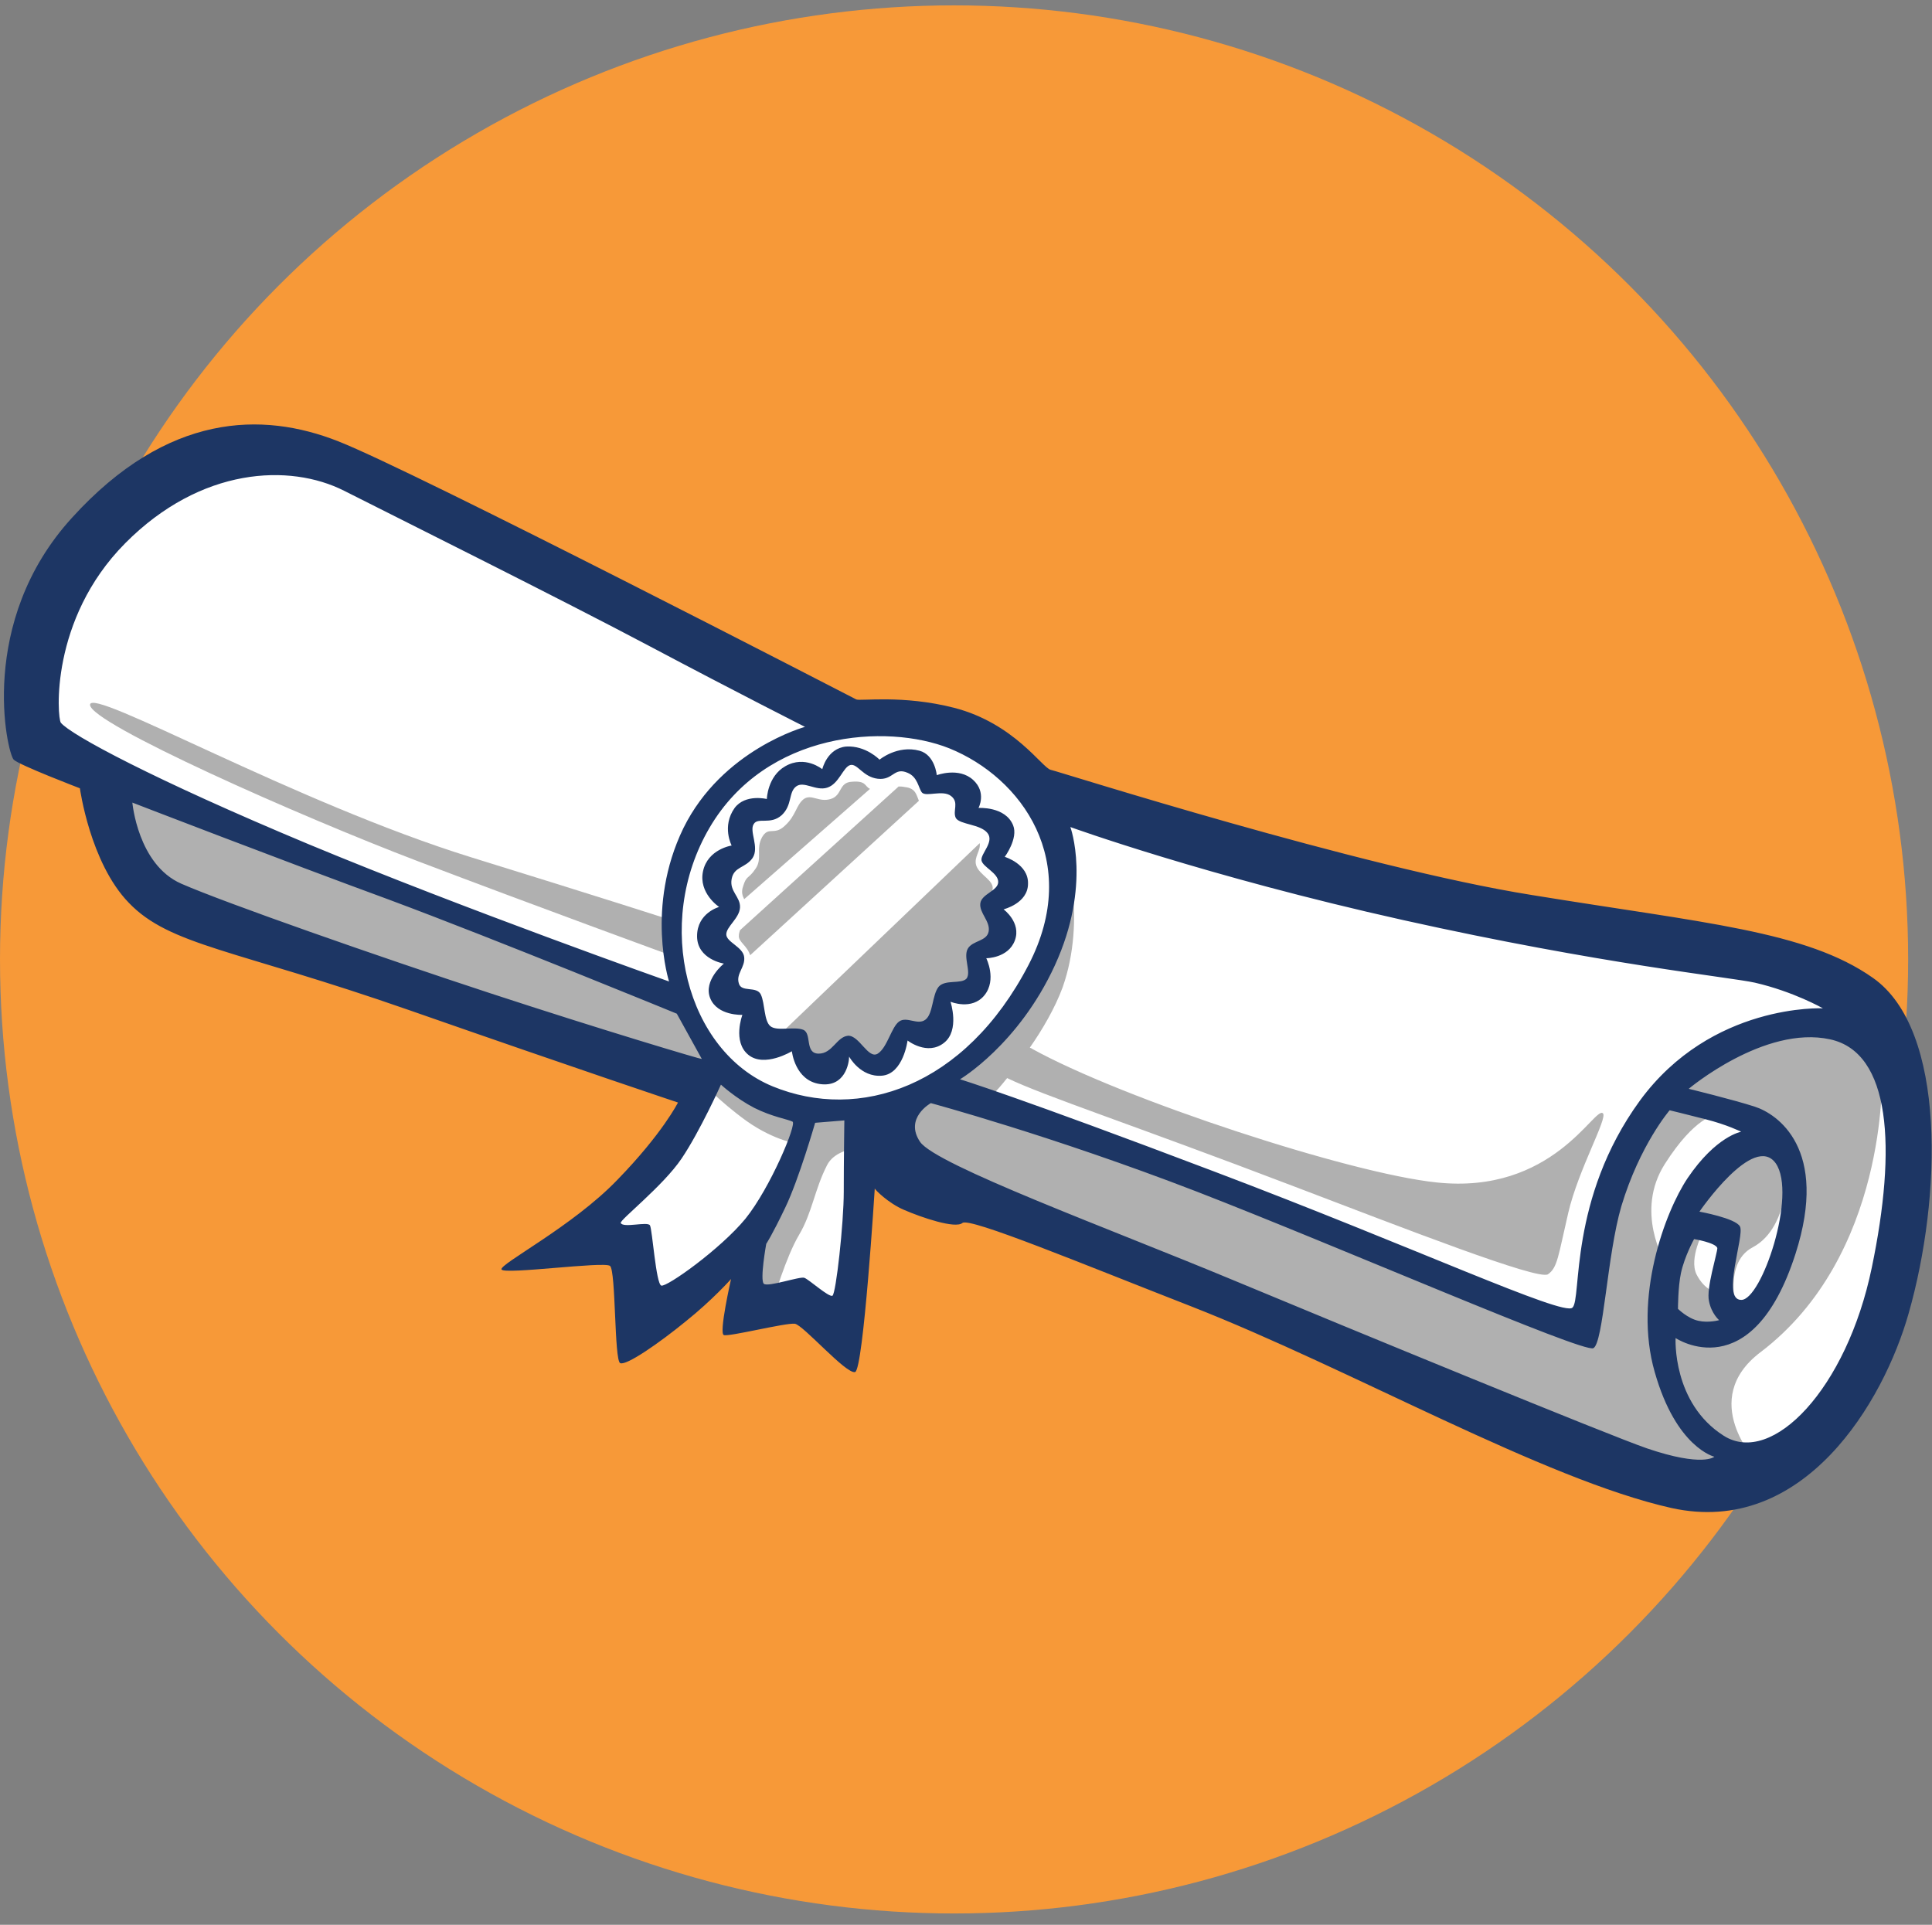 <?xml version="1.0" encoding="utf-8"?>
<!-- Generator: Adobe Illustrator 21.0.2, SVG Export Plug-In . SVG Version: 6.00 Build 0)  -->
<svg version="1.1" id="Layer_1" xmlns="http://www.w3.org/2000/svg" xmlns:xlink="http://www.w3.org/1999/xlink" x="0px" y="0px"
	 viewBox="0 0 324 322.8" style="enable-background:new 0 0 324 322.8;" xml:space="preserve">
<rect x="0" y="0" width="324" height="322.8" fill="#808080" stroke="none"/>
<style type="text/css">
	.st0{fill:#F79938;}
	.st1{fill:#FFFFFF;}
	.st2{fill:#B0B0B0;}
	.st3{fill:#1D3664;}
</style>
<g id="Option_3_16_">
	<circle id="Color_2_31_" class="st0" cx="160" cy="160.9" r="160"/>
	<path id="Color_1_75_" class="st1" d="M54.5,77.6c-11.1-4.1-36.8,1.3-41.7,17.9S7,124.7,7,124.7l10.4,7.3c0,0,2,13.1,10.4,18.8
		s89.9,31.6,89.9,31.6s-2.6,6.3-9.1,13.6s-14.2,12.2-14.2,12.2l11.1,0.9l2.7,12.6l17.2-11.6l-0.4,8.7l9.6-0.3l6.9,5.2l4.4-30.1
		c0,0,64.7,25.5,85.1,33.5s52.8,23.7,59.8,22.2c7.1-1.5,20.8-11.7,27.8-36.3c6.9-24.6-0.2-42.5-10.5-48.3
		c-10.2-5.8-62.2-12.2-86.6-18.5c-24.4-6.4-46.1-11.4-46.1-11.4s-4.6-7.4-14.4-12.1c-9.8-4.6-21.8-2.1-21.8-2.1S65.8,81.8,54.5,77.6
		z"/>
	<g id="Shadow_118_">
		<g>
			<path class="st2" d="M154.1,134.3c-0.4-0.9-0.5-2.1-2.3-2.3c-0.5-0.1-0.8-0.1-1.1-0.1L124.1,156c-0.1,0.3-0.2,0.6-0.2,1
				c0,1,1.4,1.6,1.9,3.2L154.1,134.3z M145.9,132.3c-0.9-0.4-0.6-1.4-3-1.2c-2.3,0.1-1.6,2.3-3.6,2.9c-2,0.6-3.2-0.9-4.5,0
				c-1.3,1-1.3,2.8-3.2,4.5c-1.8,1.7-2.7,0-3.8,1.9c-1.1,2,0.1,3.6-1.1,5.3c-1.2,1.8-1.5,1-2.1,3c-0.3,0.9-0.1,1.5,0.2,2.1
				L145.9,132.3z M134.8,175.7c1.5,0.6,0.8,2.9,3.2,2.9s3-2.9,4.9-3c1.9-0.2,3.4,4,5,3s2.2-4.5,3.6-5.4c1.3-0.9,3.2,0.7,4.4-0.3
				c1.3-1,1.1-4.1,2.2-5.5c1.1-1.4,3.8-0.4,4.6-1.6c0.8-1.1-0.5-3.6,0.2-5c0.8-1.4,3.2-1.2,3.5-2.9s-0.5-4.1-0.4-5.7
				c0-1.6-0.1-1.1,0.4-2.8c0.6-1.7-2.2-2.6-2.7-4.3c-0.4-1.4,0.8-2.4,0.6-3.7l-32.8,31.4C132.4,174,133.7,175.2,134.8,175.7z
				 M113,160.4l-1.7-6.5c0,0-9.9-3.2-32.2-10.1c-29.7-9.2-64-28.7-64-25.6s35.2,18.7,54.9,26.2S113,160.4,113,160.4z M307.9,172.1
				c-9.7-2.3-19.4,0-30.5,14c-11,14-12,36.3-12,36.3s-34.9-14.3-56.8-22.6c-21.8-8.3-43.1-15.2-43.1-15.2s1.5-1.4,3.4-3.8
				c6.2,3,20.7,7.7,48.2,18.2c18.4,7,40.9,15.8,42.5,14.7c1.6-1.1,1.7-3,3.4-10.3c1.7-7.3,6.7-16,5.8-16.7
				c-1.4-1.2-8.4,13.7-27.9,11.6c-14.5-1.5-52.4-13.9-67.8-22.4c-0.1-0.1-0.2-0.1-0.4-0.2c2.1-3,4.2-6.6,5.5-10.1
				c4.1-11.6,0.4-23.4,0.3-23.4c0,0-0.6,5.4-1.4,12.2s-5.6,13.4-11.4,20c-5.8,6.5-14.4,10.1-21.4,11.6s-19-2.5-23.3-7
				c-4.3-4.4-6.3-11.4-6.3-11.4l-95.1-36.7c0,0,2.1,15.4,7,20c4.9,4.7,90.7,30.2,90.7,30.2s3.2,3.5,7.9,6.9c4.8,3.4,8.9,3.9,8.9,3.9
				l-9.1,16.9l-0.3,8.9l5,0.3c0,0,2.1-7.2,4.3-10.9s2.6-7.6,4.7-11.7c2.1-4.1,10.3-2.9,10.3-2.9l8,6.8c0,0,37.9,13.6,61.8,24.6
				s52,24.5,64.4,25s11.4-3.7,11.4-3.7s-9.9-10.4,0.6-18.4c21.4-16.2,20.4-46.4,20.4-46.4S317.6,174.4,307.9,172.1z M288,216.8
				c0,0-2.1-0.3-3.5-3.1c-1.3-2.7,1.2-7.3,1.2-7.3l4.1,1.5L288,216.8z M287.1,197.1c-4.6,6.3-7.9,14.5-7.9,14.5s-5.1-8.4,0-16.4
				s8.5-8.2,8.5-8.2l6.7,1.5l2.2,3C296.5,191.4,291.7,190.8,287.1,197.1z M299,211.8c-2.3,6.2-7.5,9.3-7.5,9.3s-2.9-9.1,2.4-11.9
				c6.6-3.5,5.8-14.6,5.8-14.6S301.3,205.6,299,211.8z"/>
		</g>
	</g>
	<g id="Outline_128_">
		<g>
			<path class="st3" d="M314.1,164c-11.2-7.9-28.4-9.2-57.2-13.9c-28.8-4.6-79.3-20.7-80.7-21s-6.1-7.8-16.2-10.4
				c-8.6-2.2-15.7-1.1-16.4-1.4C143,117,69.5,79,56.7,74C44,69,28.1,69.2,12.1,86.8c-16,17.5-10.9,39.5-9.8,40.6
				c0.9,0.9,11.1,4.8,11.1,4.8s1.7,12.5,8.2,19.2c6.9,7.2,17.8,7.8,47,18s45.1,15.5,45.1,15.5s-2.6,5.2-10.2,13
				c-7.5,7.8-19.8,14.1-19.4,15c0.5,0.9,17.2-1.4,18.2-0.6c1,0.8,0.7,15.8,1.7,16.3s6.6-3.4,11-7c4.5-3.6,7.6-7.1,7.6-7.1
				s-2.1,9.2-1.2,9.4c0.9,0.3,10.4-2.1,11.9-1.9c1.4,0.2,8.6,8.5,10.1,8.1c1.4-0.4,3.3-30.8,3.3-30.8c0,0.2,2.3,2.5,4.9,3.6
				c3,1.3,8.6,3.2,9.8,2.2s20.2,6.9,38.4,14c26.8,10.5,59.1,29,80.5,33.8c22.2,4.9,35.6-17.8,39.8-32.7
				C325.6,200.9,326.5,172.7,314.1,164z M176.9,161.9c6.2-13.5,2.6-23.2,2.6-23.2s22.6,8.2,55.8,15.6c33.2,7.4,55,9.6,59,10.5
				c6.5,1.5,11.4,4.3,11.4,4.3s-18.7-0.9-30.7,15.5c-12,16.5-9.7,33.3-11.3,34.7c-1.5,1.5-26.7-10.2-60-22.8
				C170.5,183.9,161,181,161,181S170.8,175.2,176.9,161.9z M10.2,121.2c-0.6-0.8-1.9-17.3,10.8-30.1s27.6-13.4,36.7-8.8
				s36.4,18.2,51.3,26.1s26,13.5,26,13.5s-13.9,3.8-20.4,17c-6.4,13.2-2.4,25.7-2.4,25.7s-34.2-12.1-60.4-23
				C25.7,130.7,11.8,123.2,10.2,121.2z M82.3,166.6c-18.9-6.2-44.6-15.2-51.9-18.4s-8.2-13.6-8.2-13.6s25.1,9.7,43.1,16.3
				c18,6.7,48.2,19.1,48.2,19.1l4.2,7.6C117.7,177.7,101.2,172.8,82.3,166.6z M110.9,215.6c-0.9-0.3-1.5-9.4-1.9-10.1
				c-0.4-0.7-4.5,0.5-4.9-0.4c-0.2-0.5,7.1-6.2,10.2-10.8s6.6-12.4,6.6-12.4s2.5,2.3,5.6,3.9c3,1.5,5.6,1.9,6.4,2.3
				c0.8,0.3-3.7,11.1-7.9,16.3C120.8,209.5,111.8,215.9,110.9,215.6z M141.5,199.9c0,5.2-1.3,17.1-1.9,17.4c-0.6,0.3-3.9-2.7-4.7-3
				c-0.7-0.3-6.1,1.6-6.8,1s0.4-6.7,0.4-6.7s0.9-1.3,3.2-6.1s5-14.2,5-14.2l4.9-0.4C141.6,187.8,141.5,194.7,141.5,199.9z
				 M129.6,182.2c-14.4-5.9-20.1-27.2-10.6-43.4s29.7-17.5,40.2-13.3c12.1,4.9,22.3,18.9,13.3,36.3
				C161.8,182.4,144,188.1,129.6,182.2z M276.2,242.9c-6.4-2.2-49.2-19.8-69.6-28.3s-49.6-19.2-52.3-23.1c-2.7-4,1.8-6.5,1.8-6.5
				s20.4,5.5,44.5,14.8c24,9.3,64.8,27.1,66.6,26.3c1.7-0.8,2.3-15.6,4.7-23.8c3.1-10.3,8.1-16.1,8.1-16.1s2.9,0.7,6,1.5
				c3.6,0.9,6,2.1,6,2.1s-4.2,0.7-9,7.8c-3.8,5.7-9.1,20-5.5,32.5c3.6,12.7,10,14.2,10,14.2S285.6,246.1,276.2,242.9z M291.8,205.7
				c-0.7-1.4-6.8-2.5-6.8-2.5s9.1-13.3,12.8-8.1c3.6,5.2-2.4,23-5.8,22.9C288.6,218,292.6,207.2,291.8,205.7z M286.6,218.2
				c0.4,2.1,1.7,3.2,1.7,3.2s-1.8,0.5-3.5,0.1c-1.8-0.4-3.4-2-3.4-2s0-3.7,0.5-6c0.6-2.8,2.2-5.7,2.2-5.7s3.6,0.6,3.9,1.5
				C288,210.2,286.1,216.1,286.6,218.2z M313.9,212.6c-4.2,20.3-16.7,33.3-24.8,28.2c-8.7-5.5-8.1-16.4-8.1-16.4s12.8,8.6,20.1-14.1
				c5.7-17.7-3.1-23.5-6.8-24.7c-3.7-1.2-11.1-3-11.1-3s12.7-10.7,23.7-8.3C317.1,176.5,318.1,192.4,313.9,212.6z M165.1,166.9
				c2.1-2.6,0.3-6.2,0.3-6.2s3.7,0,4.8-3s-1.9-5.2-1.9-5.2s4.1-1,4.1-4.3c0.1-3.3-3.9-4.5-3.9-4.5s2.3-3.1,1.4-5.3
				c-1.3-3.2-5.8-2.9-5.8-2.9s1.4-2.6-0.9-4.7c-2.4-2.2-6.1-0.8-6.1-0.8s-0.3-3.4-2.9-4.1c-3.7-1-6.7,1.5-6.7,1.5s-2.3-2.4-5.6-2.2
				c-3.2,0.3-4,3.8-4,3.8s-2.9-2.4-6.2-0.5c-3,1.7-3.1,5.5-3.1,5.5s-3.6-0.9-5.4,1.5c-2.2,3.1-0.5,6.3-0.5,6.3s-4,0.6-4.8,4.3
				s2.7,6,2.7,6s-3.7,1-3.7,4.9s4.5,4.6,4.5,4.6s-3.5,2.8-2.3,5.8s5.4,2.8,5.4,2.8s-1.7,4.5,1,6.7s7.3-0.6,7.3-0.6s0.5,4.9,4.7,5.5
				s4.9-3.5,4.9-4.6c0,0,1.9,3.5,5.5,3.2s4.3-5.9,4.3-5.9s3.3,2.6,6.1,0.4c2.7-2.1,1.1-6.9,1.1-6.9S163,169.5,165.1,166.9z
				 M157.4,165.5c-1.1,1.4-0.9,4.5-2.2,5.5s-3.1-0.6-4.4,0.3c-1.3,0.9-2,4.4-3.6,5.4s-3.1-3.1-5-3c-1.9,0.2-2.6,3-4.9,3
				c-2.4,0-1.1-3.4-2.6-4s-4.4,0.3-5.5-0.6s-0.9-3.8-1.6-5.3c-0.7-1.5-3.3-0.3-3.7-1.9c-0.5-1.6,1.1-2.7,0.9-4.4s-3-2.5-3-3.8
				s2.2-2.7,2.3-4.5c0.1-1.8-1.8-2.7-1.4-4.8s2.3-1.8,3.5-3.5c1.2-1.8-0.6-4.5,0.2-5.7c0.7-1.2,2.8,0.2,4.7-1.5
				c1.8-1.7,1.1-3.8,2.4-4.8c1.3-1,3.3,0.8,5.2,0.2c2-0.6,2.7-3.5,3.9-3.8s2.1,2,4.6,2.3c2.6,0.3,2.7-2,5-1c1.7,0.7,1.8,2.5,2.4,3.3
				c0.7,0.8,3.5-0.5,4.9,0.6s0.2,2.5,0.8,3.7c0.7,1.1,4.1,1,5.3,2.5s-1.2,3.5-1,4.6s2.8,2.1,2.8,3.6s-2.8,2-3,3.6s1.7,3,1.4,4.7
				s-2.7,1.5-3.5,2.9s0.6,3.9-0.2,5C161.2,165.1,158.5,164.2,157.4,165.5z"/>
		</g>
	</g>
</g>
</svg>
